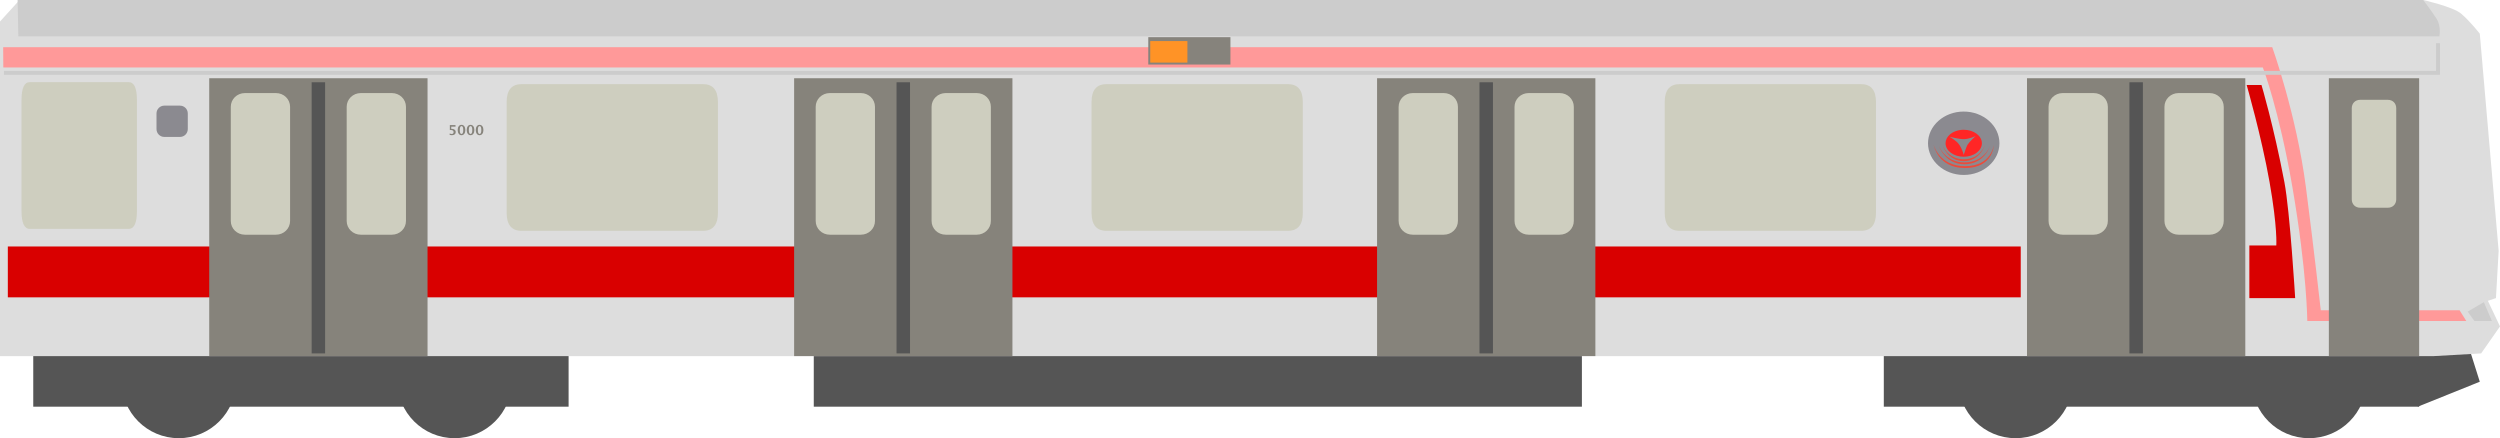 <?xml version="1.0" encoding="UTF-8" standalone="no"?>
<svg width="1278px" height="224px" viewBox="0 0 1278 224" version="1.1" xmlns="http://www.w3.org/2000/svg" xmlns:xlink="http://www.w3.org/1999/xlink">
    <!-- Generator: Sketch 3.6.1 (26313) - http://www.bohemiancoding.com/sketch -->
    <title>train_head</title>
    <desc>Created with Sketch.</desc>
    <defs></defs>
    <g id="Page-1" stroke="none" stroke-width="1" fill="none" fill-rule="evenodd">
        <g id="train_head">
            <path d="M1151.111,194.695 C1151.111,178.509 1164.219,165.389 1180.389,165.389 C1196.559,165.389 1209.667,178.509 1209.667,194.695 C1209.667,210.88 1196.559,224 1180.389,224 C1164.219,224 1151.111,210.88 1151.111,194.695 L1151.111,194.695 Z" id="%u6955%u5186%u5F62" fill="#555555"></path>
            <path d="M1001.111,194.695 C1001.111,178.509 1014.219,165.389 1030.389,165.389 C1046.559,165.389 1059.667,178.509 1059.667,194.695 C1059.667,210.88 1046.559,224 1030.389,224 C1014.219,224 1001.111,210.88 1001.111,194.695 L1001.111,194.695 Z" id="%u6955%u5186%u5F622" fill="#555555"></path>
            <path d="M203.111,194.695 C203.111,178.509 216.219,165.389 232.389,165.389 C248.559,165.389 261.667,178.509 261.667,194.695 C261.667,210.88 248.559,224 232.389,224 C216.219,224 203.111,210.88 203.111,194.695 L203.111,194.695 Z" id="%u6955%u5186%u5F623" fill="#555555"></path>
            <path d="M62.111,194.695 C62.111,178.509 75.219,165.389 91.389,165.389 C107.559,165.389 120.667,178.509 120.667,194.695 C120.667,210.88 107.559,224 91.389,224 C75.219,224 62.111,210.88 62.111,194.695 L62.111,194.695 Z" id="%u6955%u5186%u5F624" fill="#555555"></path>
            <path d="M1267.667,195.141 L1259.4,168.938 L1235.978,168.938 L1235.978,207.899 L1267.667,195.141 L1267.667,195.141 Z" id="Shape" fill="#555555"></path>
            <path d="M416,181.696 L808.667,181.696 L808.667,207.899 L416,207.899 L416,181.696 L416,181.696 Z" id="Shape" fill="#555555"></path>
            <path d="M963,181.696 L1236.667,181.696 L1236.667,207.899 L963,207.899 L963,181.696 L963,181.696 Z" id="Shape" fill="#555555"></path>
            <path d="M17,181.696 L290.667,181.696 L290.667,207.899 L17,207.899 L17,181.696 L17,181.696 Z" id="Shape" fill="#555555"></path>
            <path d="M10,0 L1238.733,0 C1238.733,0 1253.889,3.448 1258.022,6.895 C1262.704,10.8 1267.667,17.239 1267.667,17.239 L1277.311,128.255 L1275.933,152.389 L1271.8,153.768 L1278,166.869 L1268.355,180.66 L1244.244,182.039 L0,182.039 L0,11 L10,0 Z" id="Shape" fill="#DDDDDD"></path>
            <path d="M1.622,24.134 L1161.578,24.134 C1161.578,24.134 1173.978,58.611 1178.8,95.846 C1182.986,128.167 1186.378,158.595 1186.378,158.595 L1257.333,158.595 L1260.778,164.111 L1179.489,164.111 C1179.489,164.111 1179.36,139.09 1171.911,95.846 C1165.022,55.853 1156.756,34.477 1156.756,34.477 L1.689,34.477 L1.622,24.134 L1.622,24.134 Z" id="Shape" fill="#FF9999"></path>
            <rect id="Rectangle-path" fill="#86837C" x="1190.511" y="39.993" width="46.156" height="142.046"></rect>
            <path d="M1148.489,43.441 L1156.067,43.441 C1156.067,43.441 1162.267,64.127 1167.778,93.088 C1170.64,108.128 1173.289,152.389 1173.289,152.389 L1149.867,152.389 L1149.867,125.497 L1163.645,125.497 C1163.645,125.497 1164.333,116.533 1160.2,93.088 C1156.067,69.644 1148.489,43.441 1148.489,43.441 L1148.489,43.441 Z" id="Shape" fill="#D90000"></path>
            <path d="M1202.222,55.336 C1202.222,52.811 1204.006,51.026 1206.528,51.026 L1220.65,51.026 C1223.172,51.026 1224.956,52.811 1224.956,55.336 L1224.956,101.88 C1224.956,104.404 1223.172,106.189 1220.65,106.189 L1206.528,106.189 C1204.006,106.189 1202.222,104.404 1202.222,101.88 L1202.222,55.336 L1202.222,55.336 Z" id="Shape" fill="#CECEBF"></path>
            <path d="M9,3.55271368e-15 L1238.733,3.55271368e-15 C1238.733,3.55271368e-15 1243.211,5.861 1245.622,9.654 C1248.033,13.446 1247,18.618 1247,18.618 L9.378,18.618 L9,3.55271368e-15 L9,3.55271368e-15 Z" id="Shape" fill="#CCCCCC"></path>
            <path d="M1246.311,22.065 L1246.311,37.235 L2,37.235" id="Shape" stroke="#CCCCCC" stroke-width="2"></path>
            <g id="Group" transform="translate(985, 57)">
                <path d="M0.6,16.23 C0.6,7.281 8.773,0.026 18.855,0.026 C28.938,0.026 37.111,7.281 37.111,16.23 C37.111,25.18 28.938,32.435 18.855,32.435 C8.773,32.435 0.6,25.18 0.6,16.23 L0.6,16.23 Z" id="%u6955%u5186%u5F625" fill="#8B8A90"></path>
                <path d="M11.652,11.875 C13.355,10.323 15.95,9.332 18.855,9.332 C23.985,9.332 28.143,12.42 28.143,16.23 C28.143,20.041 23.985,23.129 18.855,23.129 C13.726,23.129 9.568,20.041 9.568,16.23 C9.568,14.579 10.349,13.063 11.652,11.875 Z" id="%u6955%u5186%u5F626" fill="#FF2626"></path>
                <path d="M18.855,14.145 C21.578,14.145 24.941,12.54 24.941,12.54 C24.941,12.54 21.898,15.268 20.777,17.033 C20.233,17.889 18.855,22.167 18.855,22.167 C18.855,22.167 18.215,19.439 16.614,17.033 C15.096,14.752 11.489,12.861 11.489,12.861 C11.489,12.861 16.249,14.145 18.855,14.145 L18.855,14.145 Z" id="Shape" fill="#898A8F"></path>
                <path d="M7.966,17.033 C7.966,17.033 10.528,25.375 18.855,25.375 C27.349,25.375 29.745,17.033 29.745,17.033 C29.745,17.033 27.349,24.413 18.855,24.413 C10.528,24.413 7.966,17.033 7.966,17.033 L7.966,17.033 Z" id="Shape" fill="#EB4B3B"></path>
                <path d="M6.045,17.354 C6.045,17.354 9.134,26.98 19.176,26.98 C29.418,26.98 32.307,17.674 32.307,17.674 C32.307,17.674 29.418,26.017 19.176,26.017 C9.134,26.017 6.045,17.354 6.045,17.354 L6.045,17.354 Z" id="Shape" fill="#EB4B3B"></path>
                <path d="M3.482,17.033 C3.482,17.033 5.541,28.905 19.496,28.905 C34.069,28.905 34.229,17.033 34.229,17.033 C34.229,17.033 33.268,27.942 19.496,27.942 C6.204,27.942 3.482,17.033 3.482,17.033 L3.482,17.033 Z" id="Shape" fill="#EB4B3B"></path>
            </g>
            <g id="Group" transform="translate(1036, 39)">
                <rect id="Rectangle-path" fill="#86837B" x="0.2" y="0.993" width="111.6" height="142.046"></rect>
                <path d="M70.467,15.617 C70.467,11.695 73.669,8.578 77.7,8.578 L93.544,8.578 C97.575,8.578 100.778,11.695 100.778,15.617 L100.778,73.941 C100.778,77.864 97.575,80.98 93.544,80.98 L77.7,80.98 C73.669,80.98 70.467,77.864 70.467,73.941 L70.467,15.617 L70.467,15.617 Z" id="Shape" fill="#CECEBF"></path>
                <path d="M11.222,15.617 C11.222,11.695 14.425,8.578 18.456,8.578 L34.3,8.578 C38.331,8.578 41.533,11.695 41.533,15.617 L41.533,73.941 C41.533,77.864 38.331,80.98 34.3,80.98 L18.456,80.98 C14.425,80.98 11.222,77.864 11.222,73.941 L11.222,15.617 L11.222,15.617 Z" id="Shape" fill="#CECEBF"></path>
                <rect id="Rectangle-path" fill="#555555" x="52.556" y="3.062" width="6.889" height="138.598"></rect>
            </g>
            <path d="M1261.467,159.284 L1264.911,164.111 L1273.867,164.111 L1269.733,154.458 L1261.467,159.284 L1261.467,159.284 Z" id="Shape" fill="#CCCCCC"></path>
            <path d="M1033,126 L1033,152 L4,152 L4,126 L1033,126 L1033,126 Z" id="Shape" fill="#D90000"></path>
            <path d="M259,52.117 C259,46.074 261.58,43 266.652,43 L359.348,43 C364.42,43 367,46.074 367,52.117 L367,108.883 C367,114.926 364.42,118 359.348,118 L266.652,118 C261.58,118 259,114.926 259,108.883 L259,52.117 L259,52.117 Z" id="Shape" fill="#CECEBF"></path>
            <path d="M558,52.117 C558,46.074 560.58,43 565.653,43 L658.347,43 C663.42,43 666,46.074 666,52.117 L666,108.883 C666,114.926 663.42,118 658.347,118 L565.653,118 C560.58,118 558,114.926 558,108.883 L558,52.117 L558,52.117 Z" id="Shape" fill="#CECEBF"></path>
            <path d="M851,52.117 C851,46.074 853.58,43 858.653,43 L951.347,43 C956.42,43 959,46.074 959,52.117 L959,108.883 C959,114.926 956.42,118 951.347,118 L858.653,118 C853.58,118 851,114.926 851,108.883 L851,52.117 L851,52.117 Z" id="Shape" fill="#CECEBF"></path>
            <g id="Group" transform="translate(703, 39)">
                <rect id="Rectangle-path" fill="#86837B" x="0.956" y="0.993" width="111.6" height="142.046"></rect>
                <path d="M71.222,15.617 C71.222,11.695 74.425,8.578 78.456,8.578 L94.3,8.578 C98.331,8.578 101.533,11.695 101.533,15.617 L101.533,73.941 C101.533,77.864 98.331,80.98 94.3,80.98 L78.456,80.98 C74.425,80.98 71.222,77.864 71.222,73.941 L71.222,15.617 L71.222,15.617 Z" id="Shape" fill="#CECEBF"></path>
                <path d="M11.978,15.617 C11.978,11.695 15.18,8.578 19.211,8.578 L35.056,8.578 C39.087,8.578 42.289,11.695 42.289,15.617 L42.289,73.941 C42.289,77.864 39.087,80.98 35.056,80.98 L19.211,80.98 C15.18,80.98 11.978,77.864 11.978,73.941 L11.978,15.617 L11.978,15.617 Z" id="Shape" fill="#CECEBF"></path>
                <rect id="Rectangle-path" fill="#555555" x="53.311" y="3.062" width="6.889" height="138.598"></rect>
            </g>
            <g id="Group" transform="translate(405, 39)">
                <rect id="Rectangle-path" fill="#86837B" x="0.956" y="0.993" width="111.6" height="142.046"></rect>
                <path d="M71.222,15.617 C71.222,11.695 74.425,8.578 78.456,8.578 L94.3,8.578 C98.331,8.578 101.533,11.695 101.533,15.617 L101.533,73.941 C101.533,77.864 98.331,80.98 94.3,80.98 L78.456,80.98 C74.425,80.98 71.222,77.864 71.222,73.941 L71.222,15.617 L71.222,15.617 Z" id="Shape" fill="#CECEBF"></path>
                <path d="M11.978,15.617 C11.978,11.695 15.18,8.578 19.211,8.578 L35.056,8.578 C39.087,8.578 42.289,11.695 42.289,15.617 L42.289,73.941 C42.289,77.864 39.087,80.98 35.056,80.98 L19.211,80.98 C15.18,80.98 11.978,77.864 11.978,73.941 L11.978,15.617 L11.978,15.617 Z" id="Shape" fill="#CECEBF"></path>
                <rect id="Rectangle-path" fill="#555555" x="53.311" y="3.062" width="6.889" height="138.598"></rect>
            </g>
            <g id="Group" transform="translate(106, 39)">
                <rect id="Rectangle-path" fill="#86837B" x="0.956" y="0.993" width="111.6" height="142.046"></rect>
                <path d="M71.222,15.617 C71.222,11.695 74.425,8.578 78.456,8.578 L94.3,8.578 C98.331,8.578 101.533,11.695 101.533,15.617 L101.533,73.941 C101.533,77.864 98.331,80.98 94.3,80.98 L78.456,80.98 C74.425,80.98 71.222,77.864 71.222,73.941 L71.222,15.617 L71.222,15.617 Z" id="Shape" fill="#CECEBF"></path>
                <path d="M11.978,15.617 C11.978,11.695 15.18,8.578 19.211,8.578 L35.056,8.578 C39.087,8.578 42.289,11.695 42.289,15.617 L42.289,73.941 C42.289,77.864 39.087,80.98 35.056,80.98 L19.211,80.98 C15.18,80.98 11.978,77.864 11.978,73.941 L11.978,15.617 L11.978,15.617 Z" id="Shape" fill="#CECEBF"></path>
                <rect id="Rectangle-path" fill="#555555" x="53.311" y="3.062" width="6.889" height="138.598"></rect>
            </g>
            <path d="M11,51.117 C11,45.074 12.41,42 15.181,42 L65.82,42 C68.59,42 70,45.074 70,51.117 L70,107.883 C70,113.926 68.59,117 65.82,117 L15.181,117 C12.41,117 11,113.926 11,107.883 L11,51.117 L11,51.117 Z" id="Shape" fill="#CECEBF"></path>
            <path d="M80,58 C80,55.791 81.791,54 84,54 L92,54 C94.209,54 96,55.791 96,58 L96,66 C96,68.209 94.209,70 92,70 L84,70 C81.791,70 80,68.209 80,66 L80,58 L80,58 Z" id="Shape" fill="#8B8A90"></path>
            <path d="M229.868,68.979 L229.868,68.245 C230.299,68.411 230.658,68.494 230.945,68.494 C231.234,68.494 231.464,68.408 231.634,68.236 C231.803,68.064 231.888,67.831 231.888,67.537 C231.888,66.812 231.368,66.45 230.326,66.45 C230.203,66.45 230.08,66.46 229.957,66.481 L229.957,63.941 L232.862,63.941 L232.862,64.741 L230.695,64.741 L230.644,65.832 C231.373,65.832 231.942,65.981 232.351,66.279 C232.76,66.578 232.965,66.995 232.965,67.53 C232.965,68.025 232.786,68.414 232.428,68.699 C232.07,68.984 231.581,69.126 230.958,69.126 C230.694,69.126 230.331,69.077 229.868,68.979 L229.868,68.979 Z M235.904,69.126 C235.33,69.126 234.864,68.88 234.505,68.388 C234.146,67.896 233.966,67.257 233.966,66.471 C233.966,65.675 234.146,65.034 234.506,64.546 C234.866,64.059 235.34,63.815 235.928,63.815 C236.512,63.815 236.984,64.058 237.345,64.545 C237.706,65.031 237.887,65.669 237.887,66.457 C237.887,67.266 237.706,67.913 237.345,68.398 C236.984,68.884 236.504,69.126 235.904,69.126 L235.904,69.126 Z M235.915,68.494 C236.514,68.494 236.813,67.82 236.813,66.471 C236.813,65.122 236.518,64.447 235.928,64.447 C235.338,64.447 235.043,65.121 235.043,66.467 C235.043,67.819 235.333,68.494 235.915,68.494 L235.915,68.494 Z M240.522,69.126 C239.948,69.126 239.481,68.88 239.122,68.388 C238.763,67.896 238.584,67.257 238.584,66.471 C238.584,65.675 238.764,65.034 239.124,64.546 C239.484,64.059 239.958,63.815 240.546,63.815 C241.129,63.815 241.601,64.058 241.963,64.545 C242.324,65.031 242.504,65.669 242.504,66.457 C242.504,67.266 242.324,67.913 241.963,68.398 C241.601,68.884 241.121,69.126 240.522,69.126 L240.522,69.126 Z M240.532,68.494 C241.132,68.494 241.431,67.82 241.431,66.471 C241.431,65.122 241.136,64.447 240.546,64.447 C239.956,64.447 239.661,65.121 239.661,66.467 C239.661,67.819 239.951,68.494 240.532,68.494 L240.532,68.494 Z M245.14,69.126 C244.565,69.126 244.099,68.88 243.74,68.388 C243.381,67.896 243.202,67.257 243.202,66.471 C243.202,65.675 243.382,65.034 243.742,64.546 C244.102,64.059 244.576,63.815 245.164,63.815 C245.747,63.815 246.219,64.058 246.58,64.545 C246.941,65.031 247.122,65.669 247.122,66.457 C247.122,67.266 246.941,67.913 246.58,68.398 C246.219,68.884 245.739,69.126 245.14,69.126 L245.14,69.126 Z M245.15,68.494 C245.749,68.494 246.049,67.82 246.049,66.471 C246.049,65.122 245.754,64.447 245.164,64.447 C244.573,64.447 244.278,65.121 244.278,66.467 C244.278,67.819 244.569,68.494 245.15,68.494 L245.15,68.494 Z" id="5000" fill="#86837B"></path>
            <g id="Group" transform="translate(587, 19)">
                <rect id="Rectangle-path" fill="#86837C" x="0" y="0" width="42" height="14"></rect>
                <rect id="Rectangle-path" fill="#FF9326" x="1" y="2" width="19" height="11"></rect>
            </g>
        </g>
    </g>
</svg>
